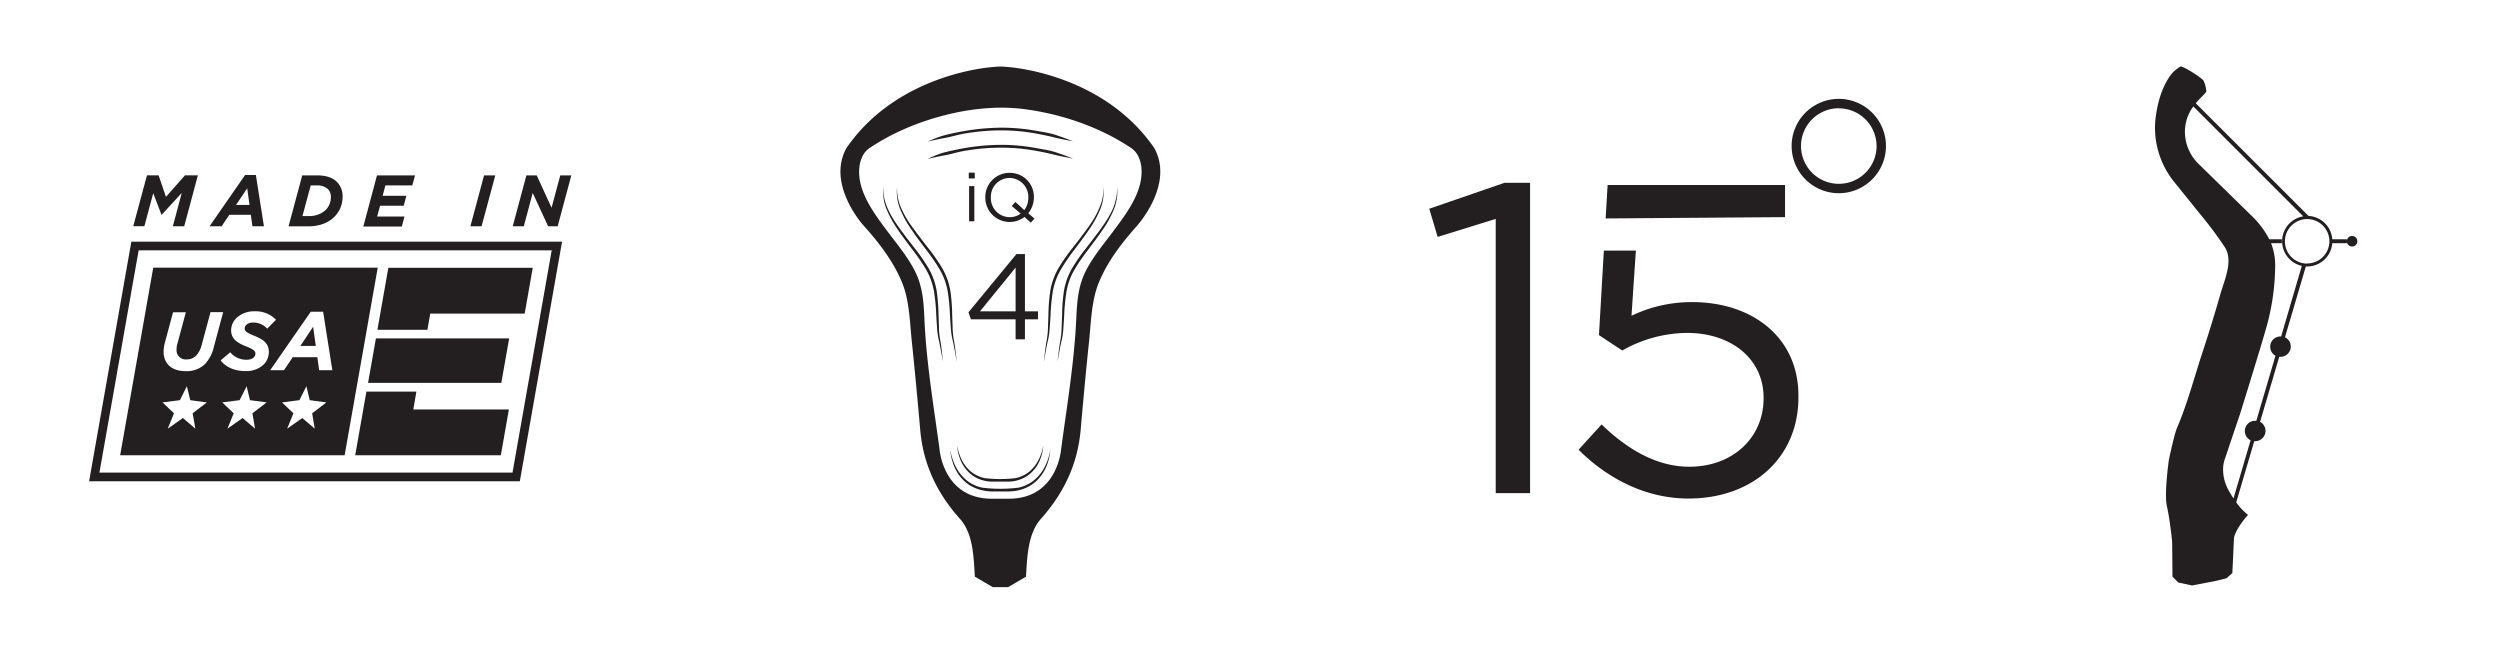 <svg viewBox="0 0 750.49 200" xmlns="http://www.w3.org/2000/svg" data-sanitized-data-name="Layer 1" data-name="Layer 1" id="Layer_1"><defs><style>.cls-1{fill:#231f20;}</style></defs><polygon points="429.06 62.66 431.57 71.12 449.01 65.71 449.01 148.04 459.32 148.04 459.32 54.87 451.66 54.87 429.06 62.66" class="cls-1"></polygon><polygon points="535.86 65.18 535.86 55.53 482.6 55.53 482.01 65.58 535.86 65.18" class="cls-1"></polygon><path d="M508,90.69a41.68,41.68,0,0,0-18.23,4.1l1.31-19.56h-9.61L480,100.6l7,4.62a40,40,0,0,1,19.42-5.28c13.48,0,23,7.93,23,19.42v.27c0,11.63-9.12,20.48-22.33,20.48-9.39,0-18.24-4.88-26.3-12.69L473.88,135c8.33,8.33,19.82,14.66,33,14.66,19.29,0,33-12.28,33-30.38V119C540,101.25,526,90.69,508,90.69Z" class="cls-1"></path><path d="M552,58a14.16,14.16,0,1,1,14.16-14.16A14.17,14.17,0,0,1,552,58Zm0-25.5a11.34,11.34,0,1,0,11.34,11.34A11.36,11.36,0,0,0,552,32.52Z" class="cls-1"></path><path d="M156.05,144.47H26.75L39.43,72.55h129.3Zm-126.2-2.6h124l11.77-66.72h-124Zm83-40.29-2.36,13.35h40l2.36-13.35ZM128.31,99l.85-4.86h28.35l2.42-13.75H116.58L113.3,99ZM125,117.55H110l-3.37,19.11h43.72l2.42-13.75H124.08ZM44.12,52.64h3.5l2.2,6.46,5.7-6.46H59.4L55.3,67.92H51.89l2.67-10-6,6.53h-.09L46,58l-2.66,9.91H40Zm29.46-.11h3.23l2.42,15.39H75.78l-.48-3.43H68.84l-2.31,3.43H62.91Zm1.33,9-.7-5-3.36,5Zm15.82-8.88h4.45c3,0,4.82.81,6,2a6,6,0,0,1,1.66,4.48,8.37,8.37,0,0,1-2.51,6c-1.84,1.83-4.48,2.82-8,2.82H86.62Zm4.19,3H93.28l-2.49,9.21h1.9A7.17,7.17,0,0,0,97.8,63a5.37,5.37,0,0,0,1.53-3.82,3.31,3.31,0,0,0-.9-2.43A4.81,4.81,0,0,0,94.92,55.67Zm18.25-3h11.42l-.81,3H115.7l-.83,3.12H122l-.81,3h-7.09l-.88,3.23h8.21l-.81,3H109.07Zm32.14,0h3.37l-4.11,15.28h-3.36Zm12.71,0h3.1l4.46,9.71,2.61-9.71h3.32l-4.1,15.28h-2.86l-4.63-10-2.68,10h-3.32Zm-67.85,51.2H94.8L94,98.09ZM46,80.36l-9.93,56.3h67.39l9.93-56.3Zm12.64,48.32-3.74-3.19-4.54,3.19,1.87-4.61-3.44-3.27,5.22-.67,2.09-4.19,1,4.19,5,.67-4.27,3.27Zm2.92-19.41a7.91,7.91,0,0,1-5.92,2.14c-4,0-6.53-2.16-6.53-5.88a10.62,10.62,0,0,1,.42-2.79l2.42-9h3.84l-2.52,9.39A6.6,6.6,0,0,0,53,105a2.73,2.73,0,0,0,3,2.89,3.92,3.92,0,0,0,2.84-1.1,7.05,7.05,0,0,0,1.7-3.24L63.2,93.7H67l-2.79,10.39A11.16,11.16,0,0,1,61.55,109.27Zm15,19.41-3.74-3.19-4.54,3.19,1.88-4.61-3.44-3.27,5.22-.67,2.1-4.19,1,4.19,5,.67-4.27,3.27Zm2.63-19.28a7.55,7.55,0,0,1-5.36,2c-3.36,0-5.95-1.1-7.6-3.21l2.89-2.45A6.29,6.29,0,0,0,74,108c1.55,0,2.67-.73,2.67-1.82,0-.85-.62-1.35-3-2.29s-4.29-2.15-4.29-4.71A5.22,5.22,0,0,1,71,95.45a7.6,7.6,0,0,1,5.38-2A8.49,8.49,0,0,1,82.86,96l-2.64,2.65A5.72,5.72,0,0,0,76,96.82c-1.62,0-2.54.89-2.54,1.77s.69,1.32,3.06,2.29,4.18,2.16,4.18,4.71A5.28,5.28,0,0,1,79.18,109.4Zm15.29,19.28-3.73-3.19-4.55,3.19,1.89-4.61-3.43-3.27,5.22-.67,2.1-4.19,1,4.19,5,.67-4.28,3.27Zm1.33-17.54-.55-3.91H87.88l-2.64,3.91H81.1L93.29,93.58H97l2.77,17.56Z" class="cls-1"></path><path d="M706.09,70.84a1.58,1.58,0,0,0-1.58,1.57v-.59h-4.37a7.58,7.58,0,0,0-7.14-7L659.16,31c1.59-1.93,3.16-3.09,3.16-3.65a9.41,9.41,0,0,0-.78-3.05c-.3-.78-6.29-4.61-7-4.32a13,13,0,0,0-2.16,1.67S648,25.88,647,36.39a25.89,25.89,0,0,0,5.5,18l8.25,10.22a110.5,110.5,0,0,1,6.88,9.23c3,4,.23,10-1,14.17-1.7,6-3.56,12-5.53,18-2.44,7.42-4.47,15.23-7.56,22.42-.88,2.06-2.45,9.62-2.45,9.62s-1.47,10.22-.59,13.95,1.57,10.6,1.57,10.6l.1,10.51,1.77,1.77,4.12.88,7.56-1.47,2.75-.69,1.77-1.57s.49-9.92.49-10.61c.79-3.14,4.22-6.87,4.22-6.87a16.63,16.63,0,0,1-3.54-3.76l5.41-18.35H677a3.09,3.09,0,0,0,1.47-5.81l5.75-19.51.37,0a3.09,3.09,0,0,0,1.35-5.87L692.2,80h.39a7.58,7.58,0,0,0,7.55-7h4.37v-.59a1.58,1.58,0,1,0,1.58-1.57ZM684.79,101h-.21a3.09,3.09,0,0,0-1.49,5.79l-5.75,19.53-.35,0a3.08,3.08,0,0,0-1.37,5.85l-5.13,17.44c-.42-.62-.85-1.31-1.29-2.08-3.05-5.3-1.38-9.53-1.38-9.53l4.72-14q1.5-4.85,3-9.7c1.58-5.17,3.19-10.35,4.68-15.56A69.61,69.61,0,0,0,683,79.77,17.83,17.83,0,0,0,681.76,73H685V71.82h-3.78a26.39,26.39,0,0,0-5.49-7.23L660.07,49.26a13.46,13.46,0,0,1-4.13-10.71,12.87,12.87,0,0,1,2.49-6.6l33,33A7.57,7.57,0,0,0,691,79.81Zm7.8-21.87a6.68,6.68,0,1,1,6.69-6.68A6.69,6.69,0,0,1,692.59,79.09Z" class="cls-1"></path><path d="M346.51,44.45c-15.58-22.69-44-24.33-44-24.33a18.81,18.81,0,0,0-4.41,0s-28.43,1.64-44,24.33c-6,10.8,4.91,23,4.92,23,4.66,5.18,9.23,11,11.85,17.56,2.16,5.38,2.25,11.78,2.85,17.51.93,8.85,1.75,17.71,2.53,26.58.91,10.37,5.07,19,11.94,26.68,4,4.46,4.09,11.55,4.46,17.33l5.37,3.15h4.61l5.37-3.15c.37-5.78.5-12.87,4.46-17.33,6.88-7.73,11-16.31,11.95-26.68.77-8.87,1.59-17.73,2.52-26.58.6-5.73.7-12.13,2.86-17.51,2.61-6.51,7.18-12.38,11.84-17.56C341.6,67.4,352.52,55.25,346.51,44.45Zm-12.1,24.69c-2.72,3.67-5.94,7.48-8.17,11.64-2.58,4.83-2.89,9.46-3.14,14.8-.61,13.18-2.8,26.3-4.57,39.36,0,0-1.08,14.95-15.94,14.77H298c-14.86.18-15.94-14.77-15.94-14.77-1.77-13.06-4-26.18-4.56-39.36-.25-5.34-.57-10-3.15-14.8-2.23-4.16-5.45-8-8.17-11.64-4-5.38-9-12-8.18-19.06a9.42,9.42,0,0,1,.77-2.85,6.36,6.36,0,0,1,2.38-2.87,67.58,67.58,0,0,1,8.79-4.92,75,75,0,0,1,8.52-3.36c2.52-.82,5.08-1.52,7.66-2.09A69.52,69.52,0,0,1,298,32.38a53.78,53.78,0,0,1,10.29.49c2.08.29,4.15.67,6.2,1.12q3.88.85,7.66,2.09a75,75,0,0,1,8.52,3.36,66.93,66.93,0,0,1,8.79,4.92,6.44,6.44,0,0,1,2.39,2.87,9.71,9.71,0,0,1,.77,2.85C343.4,57.19,338.4,63.76,334.41,69.14Z" class="cls-1"></path><path d="M334,62.86A25.23,25.23,0,0,1,332.27,66c-.63,1-1.3,2-2,2.94s-1.42,1.9-2.14,2.85-1.45,1.88-2.18,2.82a54.05,54.05,0,0,0-4.1,5.91,20.2,20.2,0,0,0-1.54,3.3,21.71,21.71,0,0,0-.92,3.52,52.57,52.57,0,0,0-.55,7.17l-.13,3.57a23,23,0,0,1-.3,3.53c-.21,1.17-.39,2.35-.54,3.53l-.22,1.78-.19,1.78c.42-2.35.79-4.7,1.35-7a24.47,24.47,0,0,0,.44-3.58c.08-1.19.15-2.38.22-3.57a58.81,58.81,0,0,1,.69-7.06,20.53,20.53,0,0,1,.9-3.38,19.94,19.94,0,0,1,1.5-3.17,55.51,55.51,0,0,1,4-5.85c1.44-1.9,2.87-3.81,4.23-5.77A32.15,32.15,0,0,0,334.32,63a13.75,13.75,0,0,0,1-7,13.44,13.44,0,0,1-.27,3.53A15.22,15.22,0,0,1,334,62.86Z" class="cls-1"></path><path d="M282.71,105.12c-.15-1.19-.33-2.37-.55-3.54a24.37,24.37,0,0,1-.3-3.53l-.12-3.57a54.23,54.23,0,0,0-.56-7.17,20.73,20.73,0,0,0-.92-3.52,20.15,20.15,0,0,0-1.53-3.3,55.48,55.48,0,0,0-4.1-5.91c-.73-.94-1.47-1.88-2.19-2.82l-2.14-2.85c-.7-1-1.36-1.94-2-2.94a25.31,25.31,0,0,1-1.69-3.11,15.76,15.76,0,0,1-1.14-3.35,13,13,0,0,1-.26-3.53,13.75,13.75,0,0,0,1,7,33.23,33.23,0,0,0,3.53,6.26c1.36,2,2.8,3.87,4.23,5.77a57.16,57.16,0,0,1,4,5.85,19.89,19.89,0,0,1,1.49,3.17,21.6,21.6,0,0,1,.91,3.38,58.8,58.8,0,0,1,.68,7.06c.07,1.19.14,2.38.23,3.57a24.47,24.47,0,0,0,.44,3.58c.56,2.31.92,4.66,1.34,7l-.18-1.78Z" class="cls-1"></path><path d="M322.46,75.05c1.43-1.9,2.87-3.81,4.23-5.77A33.23,33.23,0,0,0,330.22,63a13.75,13.75,0,0,0,1-7,13,13,0,0,1-.26,3.53,15.76,15.76,0,0,1-1.14,3.35A26.65,26.65,0,0,1,328.17,66c-.64,1-1.3,2-2,2.94s-1.43,1.9-2.14,2.85-1.46,1.88-2.19,2.82a54.05,54.05,0,0,0-4.1,5.91,20.15,20.15,0,0,0-1.53,3.3,20.73,20.73,0,0,0-.92,3.52,54.23,54.23,0,0,0-.56,7.17l-.12,3.57a25.86,25.86,0,0,1-.3,3.53c-.22,1.17-.4,2.35-.55,3.53l-.22,1.78-.18,1.78c.42-2.35.78-4.7,1.34-7a23.18,23.18,0,0,0,.44-3.58c.09-1.19.16-2.38.23-3.57a58.8,58.8,0,0,1,.68-7.06,21.6,21.6,0,0,1,.91-3.38,19.89,19.89,0,0,1,1.49-3.17A57.16,57.16,0,0,1,322.46,75.05Z" class="cls-1"></path><path d="M285.87,101.66c.56,2.31.93,4.66,1.35,7l-.19-1.78-.22-1.77c-.15-1.19-.33-2.37-.55-3.54a24.36,24.36,0,0,1-.29-3.53l-.13-3.57a54.21,54.21,0,0,0-.55-7.17,21.71,21.71,0,0,0-.92-3.52,21.07,21.07,0,0,0-1.54-3.3,54.05,54.05,0,0,0-4.1-5.91c-.73-.94-1.47-1.88-2.18-2.82s-1.44-1.9-2.14-2.85S273,67,272.41,66a26.72,26.72,0,0,1-1.69-3.11,15.2,15.2,0,0,1-1.13-3.35,13.44,13.44,0,0,1-.27-3.53,13.75,13.75,0,0,0,1,7,32.73,32.73,0,0,0,3.54,6.26c1.35,2,2.79,3.87,4.23,5.77a57.06,57.06,0,0,1,4,5.85,19.94,19.94,0,0,1,1.5,3.17,20.53,20.53,0,0,1,.9,3.38,58.8,58.8,0,0,1,.68,7.06c.08,1.19.15,2.38.23,3.57A24.47,24.47,0,0,0,285.87,101.66Z" class="cls-1"></path><path d="M310.35,144.22a10.31,10.31,0,0,1-2.24,1.38,10.83,10.83,0,0,1-2.49.81,44.55,44.55,0,0,1-10.66,0,10.91,10.91,0,0,1-2.5-.81,11.26,11.26,0,0,1-2.24-1.38,12.7,12.7,0,0,1-3.3-4.13,16.76,16.76,0,0,1-1.67-5.11,13.59,13.59,0,0,0,.43,2.69,15.91,15.91,0,0,0,.88,2.6,12.58,12.58,0,0,0,3.25,4.44,10.25,10.25,0,0,0,2.34,1.53,11.84,11.84,0,0,0,2.64.93l.34.08c.11,0,.23,0,.35.06l.69.11.69.06a5.34,5.34,0,0,0,.69.05c.94,0,1.83,0,2.74,0s1.8,0,2.73,0a5.34,5.34,0,0,0,.69-.05l.7-.06.69-.11c.11,0,.23,0,.34-.06l.34-.08a11.84,11.84,0,0,0,2.64-.93,10,10,0,0,0,2.34-1.53,12.58,12.58,0,0,0,3.25-4.44,16,16,0,0,0,.89-2.6,14.35,14.35,0,0,0,.42-2.69,16.91,16.91,0,0,1-1.67,5.12A12.5,12.5,0,0,1,310.35,144.22Z" class="cls-1"></path><path d="M287.9,136a13.36,13.36,0,0,1-.57-2.26,12.16,12.16,0,0,0,.35,2.32,13.81,13.81,0,0,0,.75,2.25,11,11,0,0,0,2.8,3.85,9.12,9.12,0,0,0,2,1.33,10.66,10.66,0,0,0,2.28.81l.29.07.3.05.6.09.6.06c.2,0,.4,0,.6,0,.81,0,1.57,0,2.36,0s1.55,0,2.35,0c.2,0,.4,0,.6,0l.61-.06c.39-.07.79-.1,1.18-.21a10.94,10.94,0,0,0,2.29-.81,9.05,9.05,0,0,0,2-1.33,10.74,10.74,0,0,0,2.8-3.85,13.81,13.81,0,0,0,.75-2.25,11.41,11.41,0,0,0,.35-2.32,14.35,14.35,0,0,1-.56,2.26,14.9,14.9,0,0,1-.9,2.14,11,11,0,0,1-2.85,3.53,9.22,9.22,0,0,1-1.92,1.17,9.41,9.41,0,0,1-2.14.7,39,39,0,0,1-9.16,0,9.77,9.77,0,0,1-4.07-1.87,10.79,10.79,0,0,1-2.84-3.54A13.34,13.34,0,0,1,287.9,136Z" class="cls-1"></path><path d="M289.3,40.14a66.5,66.5,0,0,1,11-1,58.11,58.11,0,0,1,11,1c1.81.33,3.62.72,5.41,1.17s3.63.73,5.44,1.14c-1.71-.73-3.47-1.35-5.24-1.94s-3.63-.84-5.47-1.18a59.27,59.27,0,0,0-11.13-1,68.21,68.21,0,0,0-11.14,1.06c-1.83.32-3.66.72-5.46,1.17s-3.54,1.21-5.25,1.94c1.82-.41,3.63-.8,5.45-1.14S287.48,40.46,289.3,40.14Z" class="cls-1"></path><path d="M289.3,45.33a65.43,65.43,0,0,1,11-1,58.09,58.09,0,0,1,11,1c1.81.33,3.62.72,5.41,1.17s3.63.73,5.44,1.15c-1.71-.74-3.47-1.35-5.24-1.94s-3.63-.85-5.47-1.18a57.65,57.65,0,0,0-11.13-1.05,67.12,67.12,0,0,0-11.14,1.05c-1.83.33-3.66.72-5.46,1.17s-3.54,1.21-5.25,2c1.82-.42,3.63-.81,5.45-1.14S287.48,45.65,289.3,45.33Z" class="cls-1"></path><rect height="1.74" width="1.8" y="51.83" x="290.82" class="cls-1"></rect><rect height="10.56" width="1.57" y="55.87" x="290.92" class="cls-1"></rect><path d="M310.37,59.24a7.17,7.17,0,0,0-7.27-7.35,7.25,7.25,0,0,0-7.32,7.4v0a7.32,7.32,0,0,0,11.77,5.84l1.9,1.7,1.11-1.21-1.88-1.59a7.65,7.65,0,0,0,1.69-4.78Zm-1.67.09a6.11,6.11,0,0,1-1.21,3.74l-2.68-2.44-1.08,1.21,2.68,2.29a5.52,5.52,0,0,1-3.31,1.06,5.69,5.69,0,0,1-5.64-5.9v0a5.62,5.62,0,0,1,5.6-5.86,5.69,5.69,0,0,1,5.64,5.91Z" class="cls-1"></path><path d="M304.88,95.86H291.46l-.73-2.11,14.41-17.49h2.54v17.2h3.93v2.4h-3.93v6h-2.8Zm0-2.4V80.33L294.19,93.46Z" class="cls-1"></path></svg>